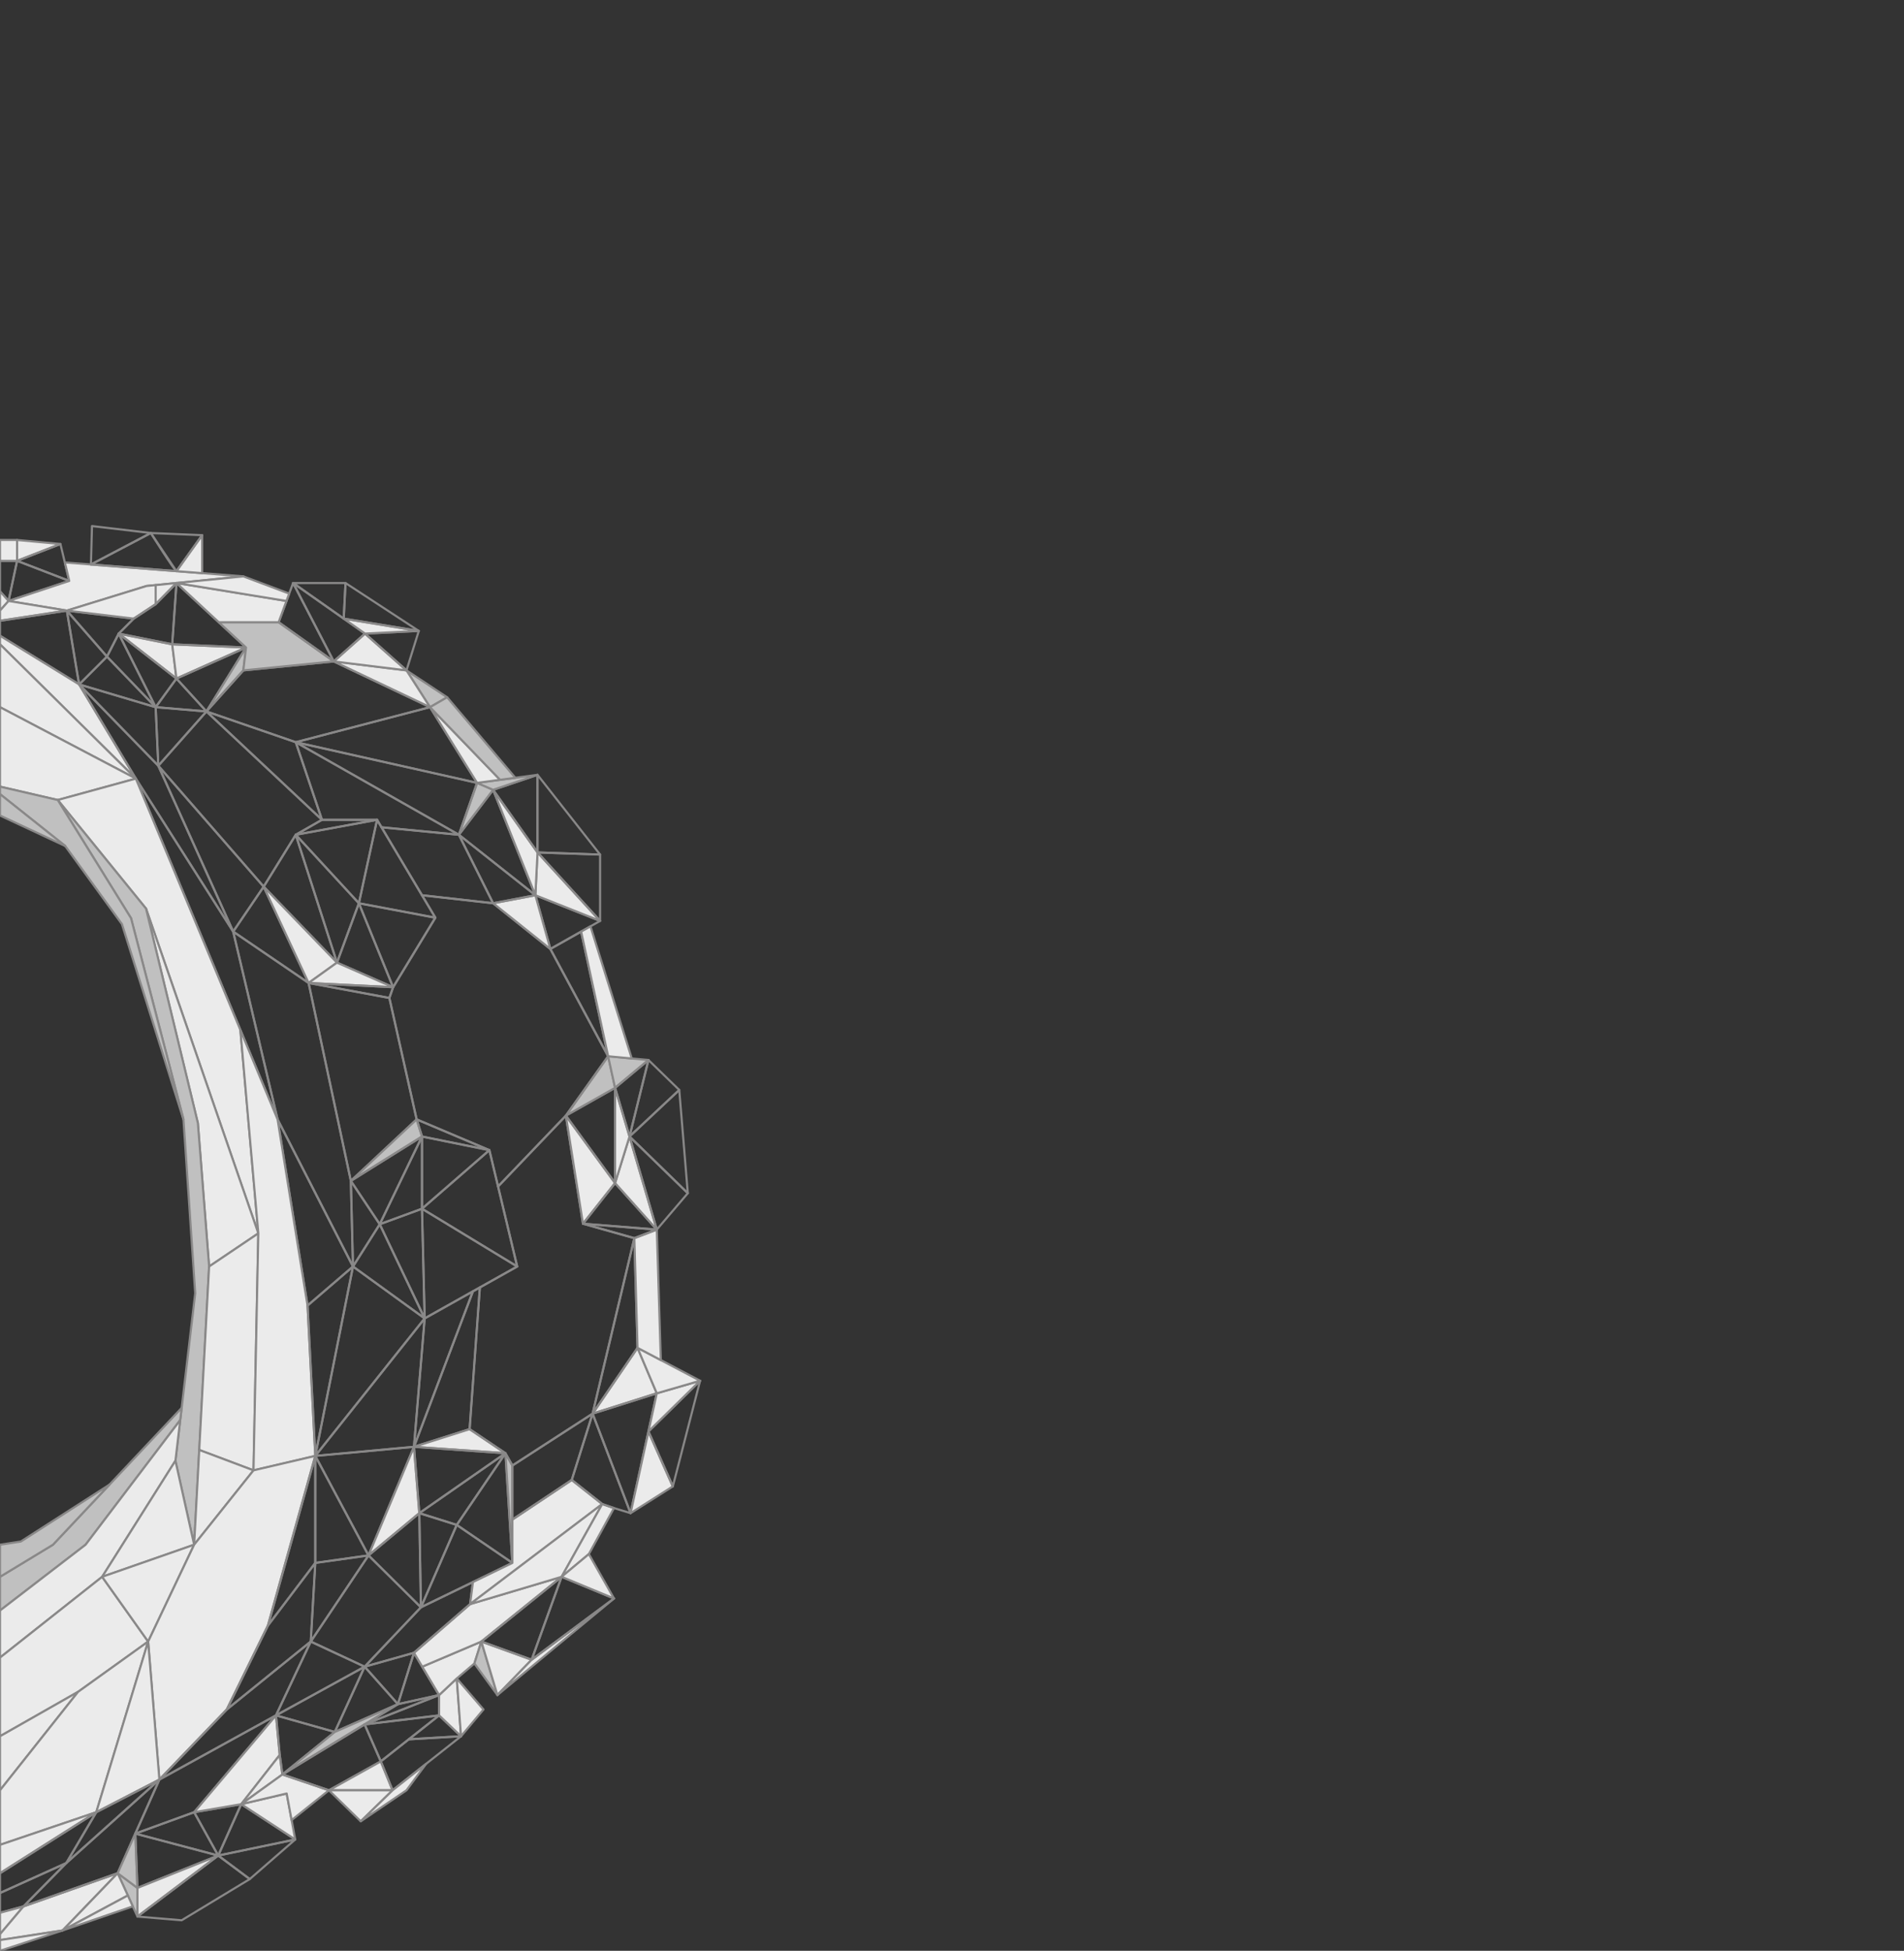 <?xml version="1.0" encoding="UTF-8"?>
<svg id="_Слой_2" data-name="Слой_2" xmlns="http://www.w3.org/2000/svg" version="1.1" viewBox="0 0 1400 1434">
  <rect x="0" y="0" width="1400" height="1434" fill="#333333" stroke="none"/>
  <!-- Generator: Adobe Illustrator 29.4.0, SVG Export Plug-In . SVG Version: 2.1.0 Build 152)  -->
  <defs>
    <style>
      .st0 {
        fill: silver;
      }

      .st0, .st1, .st2 {
        stroke: #898888;
        stroke-linecap: round;
        stroke-linejoin: round;
        stroke-width: 1.57px;
      }

      .st1 {
        fill: none;
      }

      .st2 {
        fill: #ebebeb;
      }
    </style>
  </defs>
  <polygon class="st1" points="0 412.27 12.58 412.27 6.29 441.77 0 434.69 0 412.27"/>
  <rect class="st2" y="396.94" width="12.58" height="15.34"/>
  <polygon class="st2" points="44.43 399.89 12.58 396.94 12.58 412.27 44.43 399.89"/>
  <polygon class="st1" points="50.92 427.02 44.43 399.89 12.58 412.27 50.92 427.02"/>
  <polygon class="st1" points="6.29 441.77 50.92 427.02 12.58 412.27 6.29 441.77"/>
  <polygon class="st2" points="0 434.69 0 448.85 6.29 441.77 0 434.69"/>
  <polygon class="st2" points="47.68 413.45 66.86 414.95 178.93 423.68 107.75 430.76 49.15 448.85 6.29 441.77 50.92 427.02 47.68 413.45"/>
  <polygon class="st1" points="67.64 386.71 66.86 414.95 110.9 391.82 67.64 386.71"/>
  <path class="st1" d="M129.74,419.85c-1.29-.1-18.84-28.02-18.84-28.02l-44.04,23.12,62.88,4.9Z"/>
  <polygon class="st2" points="148.65 421.32 148.65 393.4 129.74 419.85 148.65 421.32"/>
  <polygon class="st1" points="110.9 391.82 148.65 393.4 129.74 419.85 110.9 391.82"/>
  <polygon class="st2" points="6.29 441.77 49.15 448.85 0 456.32 0 448.85 6.29 441.77"/>
  <path class="st1" d="M58.2,503.12c-.39-1.18-9.05-54.27-9.05-54.27l-49.15,7.47v11.01l58.2,35.79Z"/>
  <polygon class="st2" points="0 473.62 99.88 572.34 58.2 503.12 0 467.33 0 473.62"/>
  <polygon class="st1" points="49.15 448.85 78.65 482.67 58.2 503.12 49.15 448.85"/>
  <polygon class="st1" points="98.3 454.75 49.15 448.85 78.65 482.67 87.3 465.76 98.3 454.75"/>
  <polygon class="st2" points="114.45 430.09 114.45 444.13 98.3 454.75 49.15 448.85 107.75 430.76 114.45 430.09"/>
  <polygon class="st2" points="129.77 428.57 114.45 444.13 114.45 430.09 129.77 428.57"/>
  <polygon class="st2" points="99.88 572.34 0 519.83 0 473.62 99.88 572.34"/>
  <polygon class="st2" points="0 578.24 0 519.83 99.88 572.34 42.47 588.07 0 578.24"/>
  <polygon class="st2" points="87.3 465.76 129.74 498.79 126.63 473.62 87.3 465.76"/>
  <polygon class="st1" points="129.77 428.57 126.63 473.62 87.3 465.76 98.3 454.75 114.45 444.13 129.77 428.57"/>
  <polygon class="st2" points="129.74 498.79 180.9 475.98 126.63 473.62 129.74 498.79"/>
  <polygon class="st1" points="129.77 428.57 180.9 475.98 126.63 473.62 129.77 428.57"/>
  <polygon class="st1" points="129.74 498.79 114.45 519.83 87.3 465.76 129.74 498.79"/>
  <polygon class="st1" points="78.65 482.67 114.45 519.83 87.3 465.76 78.65 482.67"/>
  <polygon class="st1" points="58.2 503.12 114.45 519.83 78.65 482.67 58.2 503.12"/>
  <path class="st1" d="M116.4,562.9c0-1.18-1.95-43.06-1.95-43.06l-56.25-16.71,58.2,59.78Z"/>
  <polygon class="st1" points="99.88 572.34 171.46 684.81 116.4 562.9 58.2 503.12 99.88 572.34"/>
  <polygon class="st1" points="114.45 519.83 151.8 522.98 116.4 562.9 114.45 519.83"/>
  <polygon class="st1" points="129.74 498.79 151.8 522.98 114.45 519.83 129.74 498.79"/>
  <polygon class="st1" points="180.9 475.98 151.8 522.98 129.74 498.79 180.9 475.98"/>
  <polygon class="st0" points="178.93 492.8 180.9 475.98 151.8 522.98 178.93 492.8"/>
  <polygon class="st1" points="116.4 562.9 193.88 651.78 217.47 613.63 236.74 602.62 151.8 522.98 116.4 562.9"/>
  <polygon class="st1" points="171.46 684.81 193.88 651.78 116.4 562.9 171.46 684.81"/>
  <polygon class="st1" points="247.76 707.62 217.47 613.63 193.88 651.78 247.76 707.62"/>
  <polygon class="st1" points="171.46 684.81 193.88 651.78 226.91 722.57 171.46 684.81"/>
  <polygon class="st2" points="247.76 707.62 226.91 722.57 193.88 651.78 247.76 707.62"/>
  <polygon class="st1" points="217.47 613.63 263.88 663.97 247.76 707.62 217.47 613.63"/>
  <polygon class="st1" points="236.74 602.62 277.25 602.62 217.47 613.63 236.74 602.62"/>
  <polygon class="st1" points="263.88 663.97 277.25 602.62 217.47 613.63 263.88 663.97"/>
  <polygon class="st1" points="247.76 707.62 289.05 725.71 263.88 663.97 247.76 707.62"/>
  <polygon class="st2" points="226.91 722.57 289.05 725.71 247.76 707.62 226.91 722.57"/>
  <polygon class="st1" points="263.88 663.97 320.12 674.59 289.05 725.71 263.88 663.97"/>
  <polygon class="st1" points="277.25 602.62 320.12 674.59 263.88 663.97 277.25 602.62"/>
  <polygon class="st1" points="226.91 722.57 286.3 733.58 289.05 725.71 226.91 722.57"/>
  <polygon class="st1" points="99.88 572.34 204.1 822.85 171.46 684.81 99.88 572.34"/>
  <polygon class="st2" points="42.47 588.07 107.36 667.9 189.94 906.62 176.73 757.05 99.88 572.34 42.47 588.07"/>
  <polygon class="st2" points="153.76 931 189.94 906.62 107.36 667.9 145.5 825.61 153.76 931"/>
  <polygon class="st0" points="42.47 588.07 107.36 667.9 145.5 825.61 153.76 931 142.75 1135.51 128.99 1073.76 143.54 950.67 134.89 822.85 96.35 674.98 42.47 588.07"/>
  <polygon class="st0" points="0 578.24 42.47 588.07 96.35 674.98 134.89 822.85 89.66 679.31 47.97 621.89 0 583.74 0 578.24"/>
  <polygon class="st0" points="0 599.47 47.97 621.89 0 583.74 0 599.47"/>
  <polygon class="st2" points="189.94 906.62 186.4 1080.84 146.5 1065.84 153.76 931 189.94 906.62"/>
  <polygon class="st2" points="142.75 1135.51 186.4 1080.84 146.5 1065.84 142.75 1135.51"/>
  <polygon class="st1" points="171.46 684.81 226.91 722.57 257.98 868.08 259.55 931 204.1 822.85 171.46 684.81"/>
  <polygon class="st1" points="286.3 733.58 226.91 722.57 257.98 868.08 306.35 822.85 286.3 733.58"/>
  <polygon class="st0" points="310.29 835.44 306.35 822.85 257.98 868.08 310.29 835.44"/>
  <polygon class="st1" points="259.55 931 279.22 899.93 257.98 868.08 259.55 931"/>
  <polygon class="st1" points="204.1 822.85 226.13 959.71 259.55 931 204.1 822.85"/>
  <polygon class="st2" points="186.4 1080.84 189.94 906.62 176.73 757.05 204.1 822.85 226.13 959.71 231.83 1070.22 186.4 1080.84"/>
  <polygon class="st1" points="259.55 931 231.83 1070.22 226.13 959.71 259.55 931"/>
  <polygon class="st1" points="279.22 899.93 310.29 835.44 257.98 868.08 279.22 899.93"/>
  <polygon class="st1" points="306.35 822.85 359.84 845.47 310.29 835.44 306.35 822.85"/>
  <polygon class="st1" points="310.29 888.53 279.22 899.93 310.29 835.44 310.29 888.53"/>
  <polygon class="st1" points="359.84 845.47 310.29 888.53 310.29 835.44 359.84 845.47"/>
  <polygon class="st1" points="279.22 899.93 312.25 969.15 310.29 888.53 279.22 899.93"/>
  <polygon class="st1" points="259.55 931 312.25 969.15 279.22 899.93 259.55 931"/>
  <polygon class="st1" points="310.29 888.53 380.29 931 312.25 969.15 310.29 888.53"/>
  <polygon class="st1" points="359.84 845.47 380.29 931 310.29 888.53 359.84 845.47"/>
  <polygon class="st1" points="231.83 1070.22 312.25 969.15 259.55 931 231.83 1070.22"/>
  <polygon class="st1" points="304.39 1063.54 312.25 969.15 231.83 1070.22 304.39 1063.54"/>
  <polygon class="st1" points="347.74 949.25 304.39 1063.54 312.25 969.15 347.74 949.25"/>
  <polygon class="st1" points="345.29 1050.56 304.39 1063.54 347.74 949.25 352.84 946.39 345.29 1050.56"/>
  <polygon class="st0" points="133.57 1034.95 38.93 1135.51 0 1159.1 0 1183.88 62.92 1135.51 132.52 1043.87 133.57 1034.95"/>
  <polygon class="st0" points="0 1135.51 15.33 1133.15 80.49 1091.34 38.93 1135.51 0 1159.1 0 1135.51"/>
  <polygon class="st2" points="128.99 1073.76 75.11 1159.1 0 1218.49 0 1183.88 62.92 1135.51 132.52 1043.87 128.99 1073.76"/>
  <polygon class="st2" points="142.75 1135.51 75.11 1159.1 128.99 1073.76 142.75 1135.51"/>
  <polygon class="st2" points="0 1276.3 57.41 1243.66 108.93 1206.69 75.11 1159.1 0 1218.49 0 1276.3"/>
  <polygon class="st2" points="142.75 1135.51 108.93 1206.69 75.11 1159.1 142.75 1135.51"/>
  <polygon class="st2" points="0 1316.02 57.41 1243.66 0 1276.3 0 1316.02"/>
  <polygon class="st2" points="108.93 1206.69 70.78 1332.14 0 1356.13 0 1316.02 57.41 1243.66 108.93 1206.69"/>
  <polygon class="st2" points="231.83 1070.22 197.02 1194.89 166.74 1256.63 117.19 1308.15 108.93 1206.69 142.75 1135.51 186.4 1080.84 231.83 1070.22"/>
  <polygon class="st1" points="231.83 1148.88 231.83 1070.22 197.02 1194.89 231.83 1148.88"/>
  <polygon class="st1" points="270.96 1143.37 231.83 1070.22 231.83 1148.88 270.96 1143.37"/>
  <polygon class="st1" points="304.39 1063.54 270.96 1143.37 231.83 1070.22 304.39 1063.54"/>
  <polygon class="st2" points="308.32 1112.3 304.39 1063.54 270.96 1143.37 308.32 1112.3"/>
  <polygon class="st2" points="345.29 1050.56 371.64 1068.26 304.39 1063.54 345.29 1050.56"/>
  <polygon class="st1" points="308.32 1112.3 371.64 1068.26 304.39 1063.54 308.32 1112.3"/>
  <polygon class="st2" points="70.78 1332.14 117.19 1308.15 108.93 1206.69 70.78 1332.14"/>
  <polygon class="st2" points="0 1376.98 70.78 1332.14 0 1356.13 0 1376.98"/>
  <polygon class="st1" points="0 1391.53 48.76 1369.5 70.78 1332.14 0 1376.98 0 1391.53"/>
  <polygon class="st1" points="0 1406.08 17.3 1401.36 48.76 1369.5 0 1391.53 0 1406.08"/>
  <polygon class="st2" points="0 1421.81 17.3 1401.36 0 1406.08 0 1421.81"/>
  <polygon class="st2" points="0 1426.13 46.01 1419.06 86.51 1376.98 17.3 1401.36 0 1421.81 0 1426.13"/>
  <polygon class="st2" points="0 1434 46.01 1419.06 0 1426.13 0 1434"/>
  <polygon class="st1" points="48.76 1369.5 17.3 1401.36 86.51 1376.98 117.19 1308.15 48.76 1369.5"/>
  <polygon class="st1" points="70.78 1332.14 48.76 1369.5 117.19 1308.15 70.78 1332.14"/>
  <polygon class="st0" points="86.51 1376.98 101.06 1408.83 101.06 1387.79 86.51 1376.98"/>
  <polygon class="st2" points="46.01 1419.06 93.99 1393.33 86.51 1376.98 46.01 1419.06"/>
  <polygon class="st2" points="97.65 1401.36 46.01 1419.06 93.99 1393.33 97.65 1401.36"/>
  <polygon class="st0" points="101.06 1387.79 99.49 1347.87 86.51 1376.98 101.06 1387.79"/>
  <polygon class="st1" points="166.74 1256.63 228.49 1206.69 202.92 1260.96 117.19 1308.15 166.74 1256.63"/>
  <polygon class="st1" points="99.49 1347.87 142.75 1332.14 202.92 1260.96 117.19 1308.15 99.49 1347.87"/>
  <polygon class="st1" points="160.45 1364 142.75 1332.14 99.49 1347.87 160.45 1364"/>
  <polygon class="st1" points="101.06 1387.79 160.45 1364 99.49 1347.87 101.06 1387.79"/>
  <polygon class="st2" points="101.06 1408.83 160.45 1364 101.06 1387.79 101.06 1408.83"/>
  <polygon class="st1" points="133.57 1411.58 101.06 1408.83 160.45 1364 183.65 1381.3 133.57 1411.58"/>
  <polygon class="st1" points="142.75 1332.14 177.36 1326.24 160.45 1364 142.75 1332.14"/>
  <polygon class="st1" points="217.08 1352.2 177.36 1326.24 160.45 1364 217.08 1352.2"/>
  <polygon class="st1" points="183.65 1381.3 217.08 1352.2 160.45 1364 183.65 1381.3"/>
  <polygon class="st2" points="177.36 1326.24 210.79 1318.38 217.08 1352.2 177.36 1326.24"/>
  <polygon class="st2" points="202.92 1260.96 205.68 1290.06 177.36 1326.24 142.75 1332.14 202.92 1260.96"/>
  <polygon class="st2" points="207.64 1304.41 205.68 1290.06 177.36 1326.24 207.64 1304.41"/>
  <polygon class="st2" points="241.86 1316.02 207.64 1304.41 177.36 1326.24 210.79 1318.38 214.43 1337.93 241.86 1316.02"/>
  <polygon class="st1" points="231.83 1148.88 228.49 1206.69 166.74 1256.63 197.02 1194.89 231.83 1148.88"/>
  <polygon class="st1" points="270.96 1143.37 228.49 1206.69 231.83 1148.88 270.96 1143.37"/>
  <polygon class="st1" points="202.92 1260.96 268.11 1225.17 228.49 1206.69 202.92 1260.96"/>
  <polygon class="st1" points="246.18 1273.15 268.11 1225.17 202.92 1260.96 246.18 1273.15"/>
  <polygon class="st1" points="207.64 1304.41 246.18 1273.15 202.92 1260.96 205.68 1290.06 207.64 1304.41"/>
  <polygon class="st1" points="268.11 1225.17 292.59 1252.7 246.18 1273.15 268.11 1225.17"/>
  <polygon class="st0" points="207.64 1304.41 292.59 1252.7 246.18 1273.15 207.64 1304.41"/>
  <polygon class="st1" points="241.86 1316.02 280 1294.78 268.11 1267.6 207.64 1304.41 241.86 1316.02"/>
  <polygon class="st2" points="288.66 1316.02 280 1294.78 241.86 1316.02 288.66 1316.02"/>
  <polygon class="st1" points="292.59 1252.7 304.39 1214.95 268.11 1225.17 292.59 1252.7"/>
  <polygon class="st1" points="322.87 1246.02 304.39 1214.95 292.59 1252.7 322.87 1246.02"/>
  <polygon class="st2" points="288.66 1316.02 265.26 1338.83 241.86 1316.02 288.66 1316.02"/>
  <polygon class="st1" points="322.87 1246.02 268.11 1267.6 292.59 1252.7 322.87 1246.02"/>
  <polygon class="st1" points="280 1294.78 322.87 1260.96 268.11 1267.6 280 1294.78"/>
  <polygon class="st1" points="322.87 1246.02 322.87 1260.96 268.11 1267.6 322.87 1246.02"/>
  <polygon class="st1" points="300.57 1278.56 339 1276.3 288.66 1316.02 280 1294.78 300.57 1278.56"/>
  <polygon class="st2" points="265.26 1338.83 298.88 1316.02 313.33 1296.55 288.66 1316.02 265.26 1338.83"/>
  <polygon class="st1" points="339 1276.3 322.87 1260.96 300.57 1278.56 339 1276.3"/>
  <polygon class="st2" points="322.87 1246.02 335.85 1233.82 339 1276.3 322.87 1260.96 322.87 1246.02"/>
  <polygon class="st2" points="355.51 1256.63 335.85 1233.82 339 1276.3 355.51 1256.63"/>
  <polygon class="st2" points="310.47 1225.17 353.94 1206.69 348.83 1222.81 335.85 1233.82 322.87 1246.02 310.47 1225.17"/>
  <polygon class="st2" points="304.39 1214.95 345.68 1179.16 412.93 1159.1 353.94 1206.69 310.47 1225.17 304.39 1214.95"/>
  <polygon class="st0" points="348.83 1222.81 365.74 1246.02 353.94 1206.69 348.83 1222.81"/>
  <polygon class="st2" points="390.91 1220.06 353.94 1206.69 365.74 1246.02 390.91 1220.06"/>
  <polygon class="st1" points="270.96 1143.37 309.5 1181.52 308.32 1112.3 270.96 1143.37"/>
  <polygon class="st1" points="228.49 1206.69 270.96 1143.37 309.5 1181.52 268.11 1225.17 228.49 1206.69"/>
  <polygon class="st1" points="308.32 1112.3 335.85 1120.95 309.5 1181.52 308.32 1112.3"/>
  <polygon class="st1" points="371.64 1068.26 335.85 1120.95 308.32 1112.3 371.64 1068.26"/>
  <polygon class="st1" points="309.5 1181.52 376.75 1148.88 335.85 1120.95 309.5 1181.52"/>
  <polygon class="st1" points="268.11 1225.17 304.39 1214.95 345.68 1179.16 347.74 1162.96 309.5 1181.52 268.11 1225.17"/>
  <polygon class="st1" points="371.64 1068.26 376.75 1148.88 335.85 1120.95 371.64 1068.26"/>
  <polygon class="st0" points="376.75 1077.3 371.64 1068.26 376.75 1148.88 376.75 1077.3"/>
  <polygon class="st2" points="345.68 1179.16 442.82 1105.62 420.4 1087.92 376.75 1117.02 376.75 1148.88 347.74 1162.96 345.68 1179.16"/>
  <polygon class="st2" points="412.93 1159.1 442.82 1105.62 345.68 1179.16 412.93 1159.1"/>
  <polygon class="st1" points="390.91 1220.06 412.93 1159.1 353.94 1206.69 390.91 1220.06"/>
  <polygon class="st2" points="451.47 1175.03 390.91 1220.06 365.74 1246.02 451.47 1175.03"/>
  <polygon class="st1" points="412.93 1159.1 451.47 1175.03 390.91 1220.06 412.93 1159.1"/>
  <polygon class="st2" points="442.82 1105.62 451.47 1108.57 432.99 1142.39 412.93 1159.1 442.82 1105.62"/>
  <polygon class="st2" points="451.47 1175.03 432.99 1142.39 412.93 1159.1 451.47 1175.03"/>
  <polygon class="st1" points="376.75 1077.3 435.74 1039.15 420.4 1087.92 376.75 1117.02 376.75 1077.3"/>
  <polygon class="st1" points="442.82 1105.62 420.4 1087.92 435.74 1039.15 463.66 1112.3 451.47 1108.57 442.82 1105.62"/>
  <polygon class="st2" points="468.78 990.78 435.74 1039.15 482.93 1024.21 468.78 990.78"/>
  <polygon class="st1" points="463.66 1112.3 482.93 1024.21 435.74 1039.15 463.66 1112.3"/>
  <polygon class="st2" points="494.73 1092.64 476.8 1052.25 463.66 1112.3 494.73 1092.64"/>
  <polygon class="st1" points="514.79 1014.97 476.8 1052.25 494.73 1092.64 514.79 1014.97"/>
  <polygon class="st2" points="482.93 1024.21 514.79 1014.97 476.8 1052.25 482.93 1024.21"/>
  <polygon class="st2" points="468.78 990.78 514.79 1014.97 482.93 1024.21 468.78 990.78"/>
  <polygon class="st1" points="366.22 872.18 416.08 820.1 428.66 899.54 466.42 910.16 435.74 1039.15 376.75 1077.3 371.64 1068.26 345.29 1050.56 352.84 946.39 380.29 931 366.22 872.18"/>
  <polygon class="st1" points="468.78 990.78 466.42 910.16 435.74 1039.15 468.78 990.78"/>
  <polygon class="st2" points="482.93 903.87 466.42 910.16 468.78 990.78 485.9 999.78 482.93 903.87"/>
  <polygon class="st1" points="428.66 899.54 482.93 903.87 466.42 910.16 428.66 899.54"/>
  <polygon class="st2" points="416.08 820.1 452.26 869.65 428.66 899.54 416.08 820.1"/>
  <polygon class="st1" points="482.93 903.87 452.26 869.65 428.66 899.54 482.93 903.87"/>
  <polygon class="st2" points="462.88 835.44 452.26 869.65 482.93 903.87 462.88 835.44"/>
  <polygon class="st1" points="416.08 820.1 452.26 799.65 452.26 869.65 416.08 820.1"/>
  <polygon class="st0" points="447.15 776.45 416.08 820.1 452.26 799.65 447.15 776.45"/>
  <polygon class="st0" points="476.8 779.2 447.15 776.45 452.26 799.65 476.8 779.2"/>
  <polygon class="st2" points="462.88 835.44 452.26 799.65 452.26 869.65 462.88 835.44"/>
  <polygon class="st1" points="482.93 903.87 505.74 877.12 462.88 835.44 482.93 903.87"/>
  <polygon class="st1" points="476.8 779.2 462.88 835.44 452.26 799.65 476.8 779.2"/>
  <polygon class="st1" points="499.45 801.22 462.88 835.44 476.8 779.2 499.45 801.22"/>
  <polygon class="st1" points="505.74 877.12 462.88 835.44 499.45 801.22 505.74 877.12"/>
  <polygon class="st1" points="310.29 658.08 362.59 663.97 404.67 697.59 447.15 776.45 416.08 820.1 366.22 872.18 359.84 845.47 306.35 822.85 286.3 733.58 289.05 725.71 320.12 674.59 310.29 658.08"/>
  <polygon class="st1" points="441.25 676.95 404.67 697.59 393.66 658.08 441.25 676.95"/>
  <polygon class="st1" points="447.15 776.45 427.31 684.81 404.67 697.59 447.15 776.45"/>
  <polygon class="st2" points="434.17 680.94 464.53 778.06 447.15 776.45 427.31 684.81 434.17 680.94"/>
  <polygon class="st2" points="362.59 663.97 393.66 658.08 404.67 697.59 362.59 663.97"/>
  <polygon class="st1" points="337.42 613.63 362.59 663.97 310.29 658.08 280.53 608.12 337.42 613.63"/>
  <polygon class="st1" points="393.66 658.08 337.42 613.63 362.59 663.97 393.66 658.08"/>
  <polygon class="st2" points="395.23 626.61 393.66 658.08 441.25 676.95 395.23 626.61"/>
  <polygon class="st1" points="441.25 628.18 395.23 626.61 441.25 676.95 441.25 628.18"/>
  <polygon class="st1" points="395.23 569.58 395.23 626.61 441.25 628.18 395.23 569.58"/>
  <polygon class="st1" points="337.42 613.63 362.59 580.6 393.66 658.08 337.42 613.63"/>
  <polygon class="st2" points="395.23 626.61 362.59 580.6 393.66 658.08 395.23 626.61"/>
  <polygon class="st1" points="395.23 569.58 362.59 580.6 395.23 626.61 395.23 569.58"/>
  <polygon class="st1" points="236.74 602.62 217.47 545.59 337.42 613.63 280.53 608.12 277.25 602.62 236.74 602.62"/>
  <polygon class="st1" points="151.8 522.98 217.47 545.59 236.74 602.62 151.8 522.98"/>
  <polygon class="st0" points="337.42 613.63 350.79 575.48 362.59 580.6 337.42 613.63"/>
  <polygon class="st0" points="395.23 569.58 350.79 575.48 362.59 580.6 395.23 569.58"/>
  <polygon class="st1" points="217.47 545.59 350.79 575.48 337.42 613.63 217.47 545.59"/>
  <polygon class="st1" points="151.8 522.98 178.93 492.8 245.4 486.21 316.19 519.83 217.47 545.59 151.8 522.98"/>
  <polygon class="st1" points="350.79 575.48 316.19 519.83 217.47 545.59 350.79 575.48"/>
  <polygon class="st2" points="367.72 573.24 316.19 519.83 350.79 575.48 367.72 573.24"/>
  <polygon class="st0" points="298.88 492.8 316.19 519.83 328.77 512.56 298.88 492.8"/>
  <polygon class="st0" points="378.91 571.75 328.77 512.56 316.19 519.83 367.72 573.24 378.91 571.75"/>
  <polygon class="st2" points="245.4 486.21 298.88 492.8 316.19 519.83 245.4 486.21"/>
  <polygon class="st2" points="268.4 465.76 245.4 486.21 298.88 492.8 268.4 465.76"/>
  <polygon class="st1" points="307.93 463.79 298.88 492.8 268.4 465.76 307.93 463.79"/>
  <polygon class="st1" points="215.51 428.57 245.4 486.21 268.4 465.76 215.51 428.57"/>
  <polygon class="st0" points="178.93 492.8 180.9 475.98 160.85 457.39 204.89 457.39 245.4 486.21 178.93 492.8"/>
  <polygon class="st1" points="215.51 428.57 204.89 457.39 245.4 486.21 215.51 428.57"/>
  <polygon class="st2" points="129.77 428.57 210.64 441.77 204.89 457.39 160.85 457.39 129.77 428.57"/>
  <polygon class="st2" points="178.93 423.68 212.64 436.35 210.64 441.77 129.77 428.57 178.93 423.68"/>
  <polygon class="st1" points="215.51 428.57 254.05 428.57 252.74 454.75 215.51 428.57"/>
  <polygon class="st2" points="307.93 463.79 252.74 454.75 268.4 465.76 307.93 463.79"/>
  <polygon class="st1" points="254.05 428.57 307.93 463.79 252.74 454.75 254.05 428.57"/>
</svg>